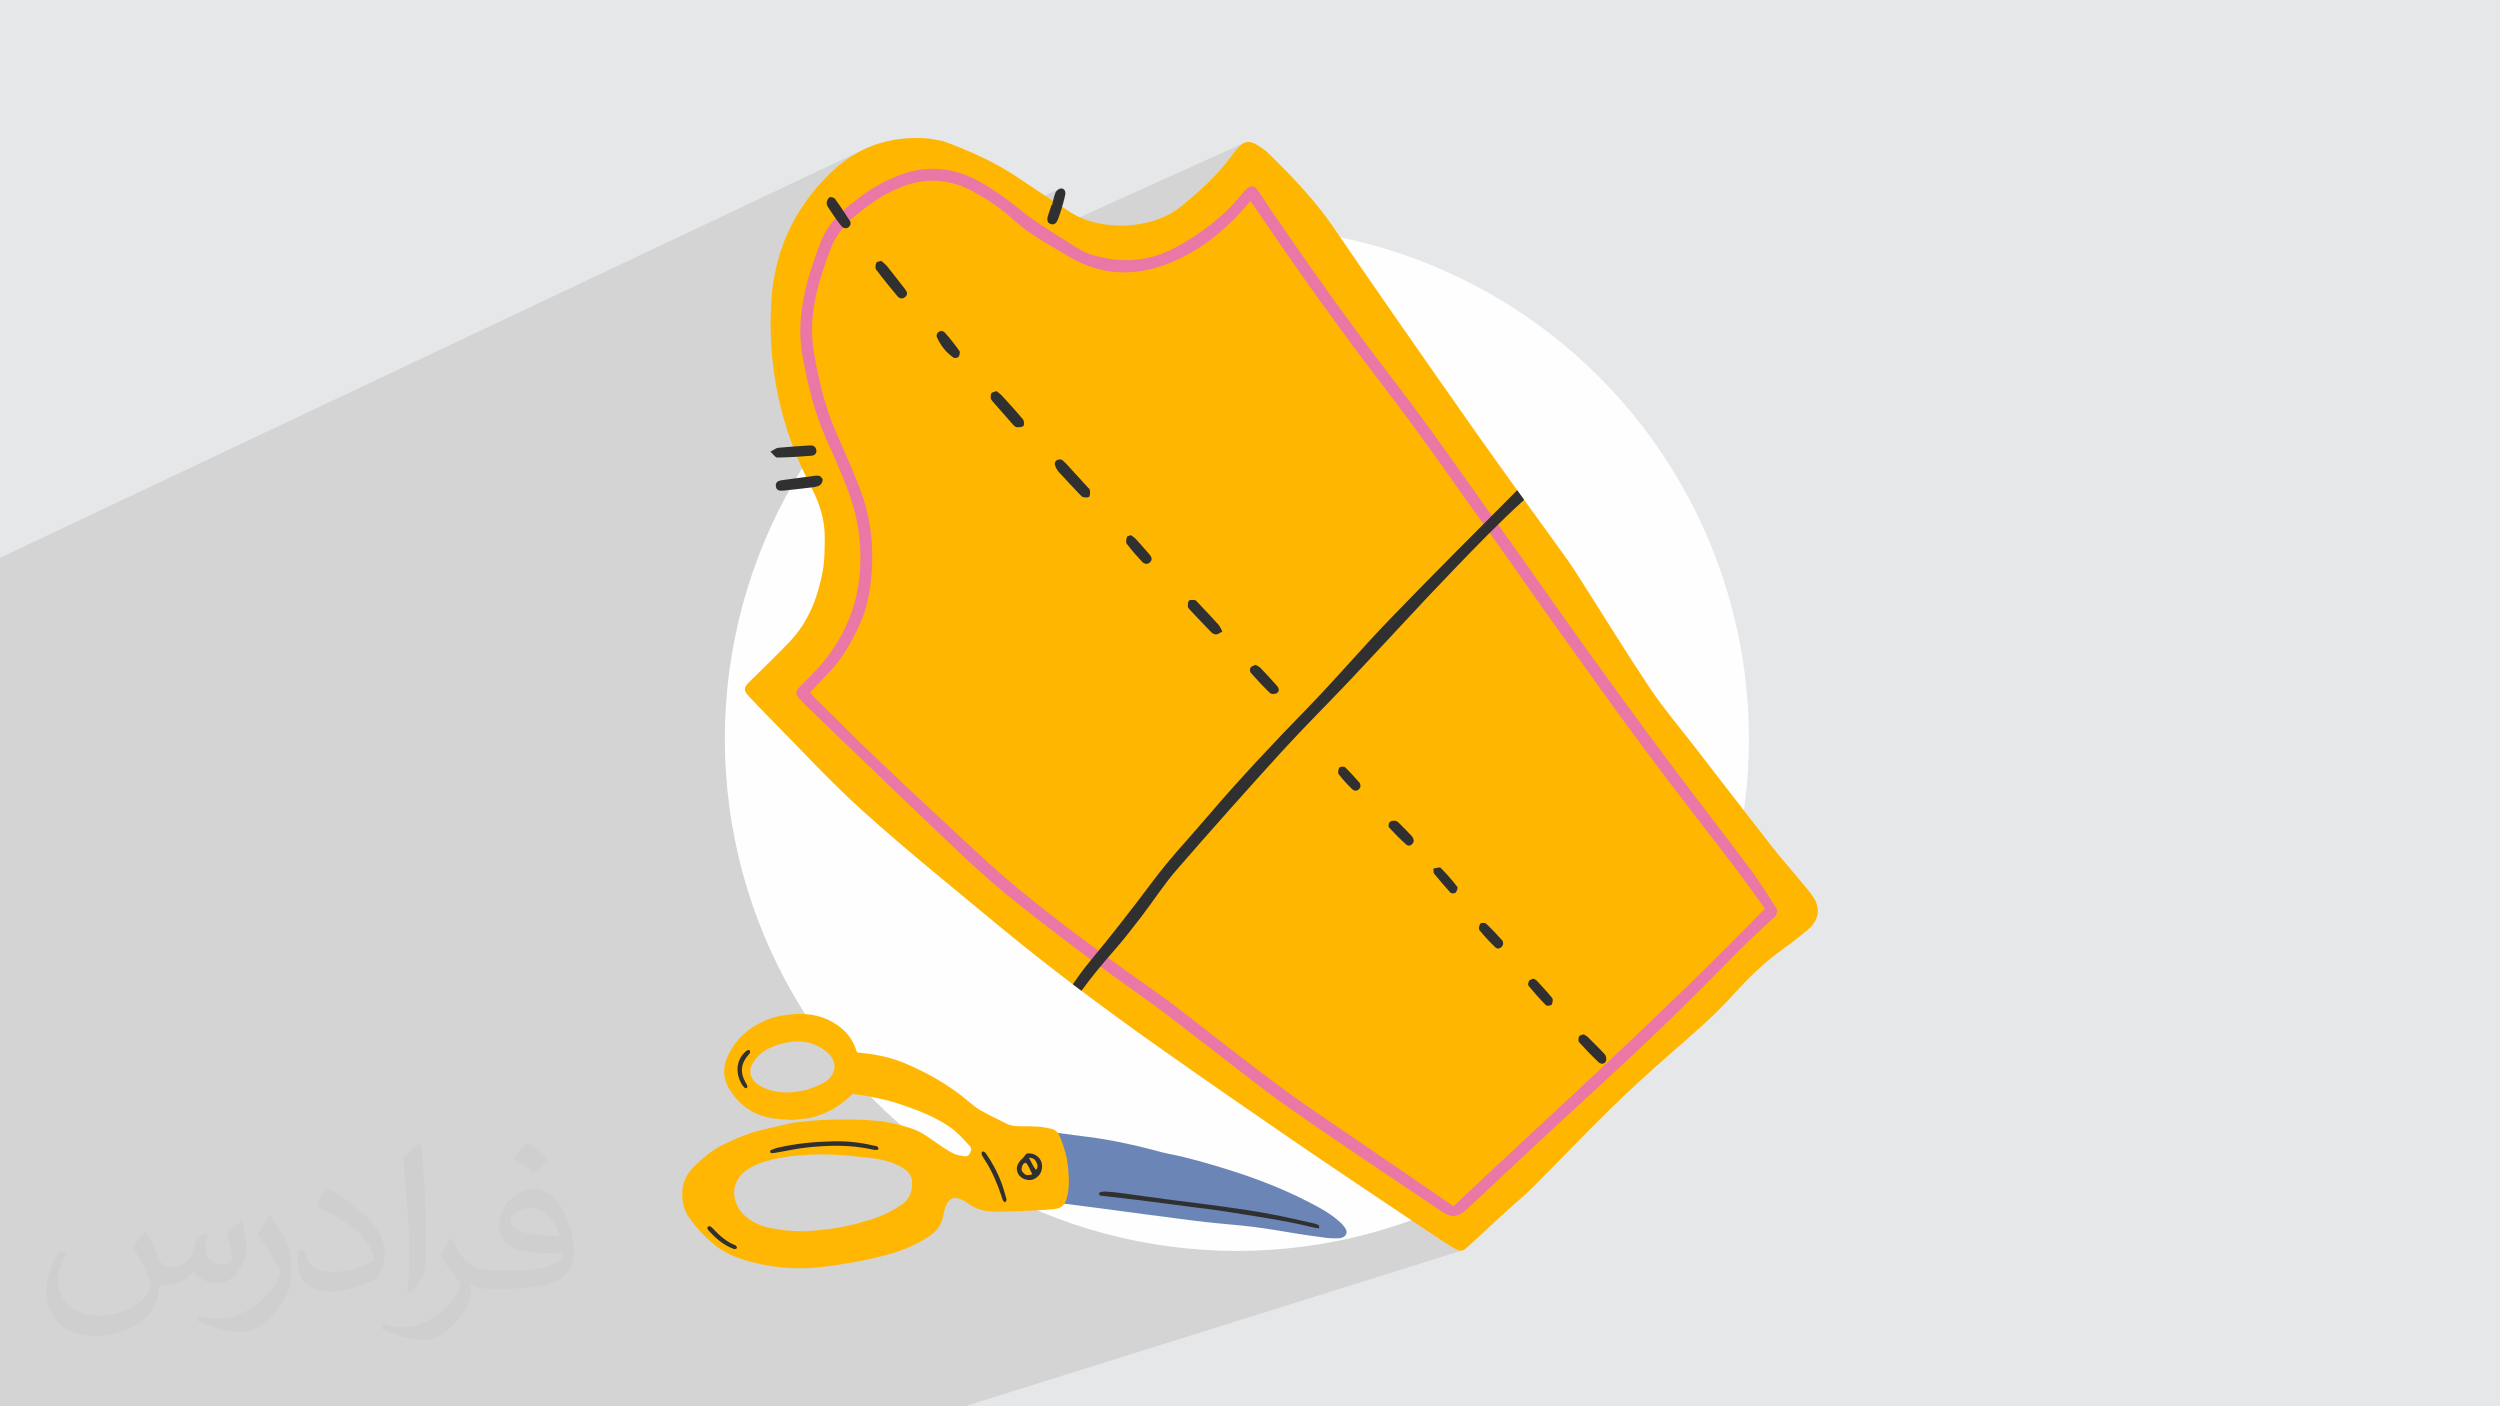 <?xml version="1.0" encoding="UTF-8"?>
<!DOCTYPE svg PUBLIC "-//W3C//DTD SVG 1.1//EN" "http://www.w3.org/Graphics/SVG/1.1/DTD/svg11.dtd">
<!-- Creator: CorelDRAW -->
<svg xmlns="http://www.w3.org/2000/svg" xml:space="preserve" width="3.703in" height="2.083in" version="1.1" style="shape-rendering:geometricPrecision; text-rendering:geometricPrecision; image-rendering:optimizeQuality; fill-rule:evenodd; clip-rule:evenodd"
viewBox="0 0 3703.33 2083.19"
 xmlns:xlink="http://www.w3.org/1999/xlink"
 xmlns:xodm="http://www.corel.com/coreldraw/odm/2003">
 <defs>
  <style type="text/css">
   <![CDATA[
    .fil3 {fill:#FEFEFE}
    .fil0 {fill:#E6E7E8}
    .fil6 {fill:#303030;fill-rule:nonzero}
    .fil7 {fill:#6C85B7;fill-rule:nonzero}
    .fil5 {fill:#EB77A6;fill-rule:nonzero}
    .fil4 {fill:#FFB600;fill-rule:nonzero}
    .fil8 {fill:#FFB703;fill-rule:nonzero}
    .fil2 {fill:#373435;fill-opacity:0.031}
    .fil1 {fill:#373435;fill-opacity:0.102}
   ]]>
  </style>
 </defs>
 <g id="Layer_x0020_1">
  <polygon class="fil0" points="-0,0 3703.33,0 3703.33,2083.19 -0,2083.19 "/>
  <polygon class="fil1" points="590.05,2083.19 584.36,2083.19 571.44,2083.19 559.7,2083.19 544.44,2083.19 540.28,2083.19 536.69,2083.19 533.81,2083.19 515.42,2083.19 514.66,2083.19 503.1,2083.19 502.5,2083.19 490.56,2083.19 485.37,2083.19 476.79,2083.19 474.39,2083.19 472.35,2083.19 471.31,2083.19 460.17,2083.19 459.86,2083.19 458.23,2083.19 444.49,2083.19 444.05,2083.19 441.11,2083.19 438.48,2083.19 433.71,2083.19 425.56,2083.19 420.48,2083.19 418.74,2083.19 418.7,2083.19 418.46,2083.19 408.38,2083.19 406.4,2083.19 395.87,2083.19 395.75,2083.19 393.58,2083.19 383.61,2083.19 373.43,2083.19 362.26,2083.19 359.01,2083.19 358.43,2083.19 357.84,2083.19 354.52,2083.19 354.27,2083.19 347.3,2083.19 319.7,2083.19 316.47,2083.19 295.99,2083.19 294.94,2083.19 282.44,2083.19 279.52,2083.19 264.22,2083.19 255.84,2083.19 238.65,2083.19 215.42,2083.19 215.09,2083.19 209.11,2083.19 205.3,2083.19 189.53,2083.19 187.72,2083.19 184.58,2083.19 173.98,2083.19 169.88,2083.19 151.59,2083.19 150.88,2083.19 138.22,2083.19 117.14,2083.19 102.53,2083.19 102.44,2083.19 66.43,2083.19 57.69,2083.19 27.06,2083.19 12.35,2083.19 6.06,2083.19 -0,2083.19 -0,2083.1 -0,2082.28 -0,2082.15 -0,2080.62 -0,2078.96 -0,2077.62 -0,2076.43 -0,2075.11 -0,2074.36 -0,2070.64 -0,2068.27 -0,2054.35 -0,2047.87 -0,2043.33 -0,2042.82 -0,2041.68 -0,2035.64 -0,2032.57 -0,2012.03 -0,2012.02 -0,2011.33 -0,2010.54 -0,2010.17 -0,2009.35 -0,2008.85 -0,2007.54 -0,2007.28 -0,2006.15 -0,2003.4 -0,1999.95 -0,1977.09 -0,1975.66 -0,1971.81 -0,1970.94 -0,1970.3 -0,1969.36 -0,1969.22 -0,1966.27 -0,1962.81 -0,1961.6 -0,1958.79 -0,1932.49 -0,1930.39 -0,1920.57 -0,1916.36 -0,1912.94 -0,1887.42 -0,1880.06 -0,1879.64 -0,1879.35 -0,1837.09 -0,1832.33 -0,1774.7 -0,1756.56 -0,1753.06 -0,1752.16 -0,1717.69 -0,1711.27 -0,1710.46 -0,1710.44 -0,1710.43 -0,1701.43 -0,1687.82 -0,1676.58 -0,1652.67 -0,1652.37 -0,1646.95 -0,1636.69 -0,1630.28 -0,1621.53 -0,1607.52 -0,1602.48 -0,1595.7 -0,1595.53 -0,1527.37 -0,1524.93 -0,1523.84 -0,1521.75 -0,1515.67 -0,1498.42 -0,1490.82 -0,1488.04 -0,1482.21 -0,1481.71 -0,1468.12 -0,1453.26 -0,1436.94 -0,1420.23 -0,1410.62 -0,1407.91 -0,1402.33 -0,1381.25 -0,1362.91 -0,1361.16 -0,1351.33 -0,1345.71 -0,1319.8 -0,1283.2 -0,1280.93 -0,1275.54 -0,1272.63 -0,1245.49 -0,1244.16 -0,1243.57 -0,1233.72 -0,1231.41 -0,1228.52 -0,1222.3 -0,1221.91 -0,1220.73 -0,1215.87 -0,1201.85 -0,1201.39 -0,1185.28 -0,1183.58 -0,1171.81 -0,1170.76 -0,1156.44 -0,1155.57 -0,1154.24 -0,1146.61 -0,1139.37 -0,1128.37 -0,1122.32 -0,1117.09 -0,1114.65 -0,1113.2 -0,1111.77 -0,1103.82 -0,1100.09 -0,1093.29 -0,1090.23 -0,1085.02 -0,1074.01 -0,1066.04 -0,1054.36 -0,1048.81 -0,1046.67 -0,1046.07 -0,1045.24 -0,1039.09 -0,1035.81 -0,1035.3 -0,1023.68 -0,1013.2 -0,1012.82 -0,1007.26 -0,1003.42 -0,997.09 -0,996.7 -0,994.71 -0,984.26 -0,983.3 -0,971.35 -0,938.46 -0,937.85 -0,920.06 -0,917.04 -0,912.74 -0,900.51 -0,898.86 -0,882.1 -0,881.81 -0,873.48 -0,868.33 -0,837.09 -0,826.27 1281.92,220.23 1277.54,222.31 1273.21,224.52 1268.92,226.87 1264.69,229.34 1260.5,231.94 1256.35,234.67 1252.26,237.54 1248.21,240.53 1244.22,243.65 1240.27,246.9 1236.37,250.29 1232.51,253.8 1228.71,257.45 1223.81,262.35 1219.06,267.33 1214.45,272.37 1209.98,277.49 1205.66,282.67 1201.47,287.92 1197.43,293.23 1193.53,298.61 1189.77,304.06 1186.15,309.57 1183.82,313.32 1229.1,292.09 1230.09,291.96 1231.28,292.02 1232.56,292.22 1233.83,292.58 1235.01,293.05 1236,293.63 1236.69,294.28 1239.62,298.36 1241.65,301.24 1318.25,265.43 1321.6,263.92 1324.96,262.45 1328.33,261.04 1336.05,258.11 1343.76,255.63 1351.46,253.61 1359.15,252.04 1366.83,250.93 1374.49,250.28 1382.13,250.07 1389.76,250.31 1397.35,251.01 1404.93,252.15 1412.47,253.74 1419.98,255.77 1427.46,258.24 1434.9,261.17 1442.3,264.52 1449.66,268.32 1453.94,270.71 1458.17,273.16 1462.35,275.67 1466.5,278.24 1470.61,280.87 1474.68,283.56 1478.71,286.29 1482.72,289.07 1486.7,291.9 1490.65,294.78 1494.57,297.69 1498.48,300.64 1502.36,303.63 1506.22,306.65 1507.8,307.9 1569.34,279.78 1570.51,279.37 1571.62,279.2 1573.37,279.32 1574.85,279.83 1576.06,280.67 1577,281.8 1577.67,283.14 1578.06,284.65 1578.17,286.27 1578,287.94 1577.45,290.64 1576.85,293.33 1576.19,296.01 1575.48,298.68 1574.76,301.35 1574,304 1573.24,306.65 1572.48,309.3 1571.88,311.3 1571.25,313.28 1570.59,315.26 1569.92,317.24 1569.23,319.2 1568.53,321.16 1567.82,323.12 1567.11,325.07 1566.38,326.79 1565.51,328.37 1564.49,329.75 1563.31,330.89 1561.95,331.73 1548.83,337.67 1549.1,337.85 1553.65,340.78 1555.27,341.81 1843.1,211.63 1839.49,213.71 1835.86,216.76 1832.11,220.78 1831.11,221.99 1830.13,223.21 1829.15,224.44 1828.19,225.69 1827.24,226.94 1826.3,228.21 1825.37,229.48 1824.44,230.75 1820.32,236.24 1816.09,241.61 1811.74,246.86 1807.28,252 1802.72,257.03 1798.07,261.96 1793.32,266.81 1788.48,271.57 1783.57,276.24 1778.57,280.85 1773.51,285.39 1768.37,289.87 1763.18,294.29 1757.93,298.67 1752.63,303.01 1747.28,307.31 1743.38,310.27 1739.28,313.06 1735.01,315.68 1730.56,318.13 1725.95,320.42 1607.24,373.58 1608.49,374.18 1612.48,375.85 1616.53,377.25 1622.4,378.92 1851.04,276.76 1853.28,276.06 1855.43,275.99 1857.52,276.56 1859.56,277.79 1861.55,279.67 1863.51,282.21 1866.06,285.97 1868.59,289.76 1871.09,293.55 1873.59,297.35 1876.09,301.16 1878.59,304.95 1881.12,308.74 1883.67,312.51 1889.05,320.38 1894.43,328.24 1899.83,336.09 1905.24,343.94 1910.65,351.78 1916.08,359.61 1921.52,367.44 1926.97,375.26 1932.43,383.06 1937.9,390.86 1943.39,398.65 1948.89,406.44 1954.39,414.21 1959.92,421.97 1965.45,429.73 1971,437.47 1976.56,445.21 1982.14,452.94 1987.73,460.65 1993.34,468.36 1998.96,476.05 2004.6,483.74 2010.25,491.41 2015.92,499.07 2021.61,506.73 2027.31,514.37 2033.03,522 2038.77,529.61 2044.52,537.22 2050.3,544.81 2056.08,552.4 2061.89,559.97 2067.48,567.25 2073.04,574.56 2078.58,581.87 2084.09,589.21 2089.59,596.56 2095.07,603.93 2100.53,611.3 2105.97,618.7 2111.4,626.1 2116.81,633.52 2122.21,640.94 2127.59,648.38 2132.97,655.83 2138.33,663.29 2143.68,670.75 2149.02,678.22 2154.36,685.69 2159.69,693.17 2165.01,700.66 2170.33,708.15 2175.65,715.64 2180.96,723.13 2186.27,730.63 2191.58,738.13 2196.89,745.62 2197.27,746.15 2247.48,726.15 2248.76,727.93 2250.05,729.71 2251.34,731.5 2252.63,733.28 2253.91,735.06 2255.2,736.84 2256.49,738.62 2257.78,740.41 2251.06,746.55 2244.39,752.74 2237.77,758.98 2231.19,765.26 2224.65,771.59 2219.15,776.97 2223.49,783.06 2228.83,790.54 2234.17,798 2237.58,802.77 2240.99,807.54 2244.39,812.31 2247.79,817.09 2251.18,821.87 2254.57,826.65 2257.95,831.43 2261.33,836.22 2264.72,841.01 2268.09,845.8 2271.47,850.59 2274.84,855.38 2278.21,860.17 2281.59,864.96 2284.96,869.76 2288.33,874.55 2291.7,879.35 2295.07,884.14 2298.44,888.93 2301.81,893.72 2305.19,898.51 2308.57,903.3 2311.95,908.09 2315.33,912.87 2318.72,917.66 2322.11,922.44 2325.5,927.21 2328.9,931.99 2332.3,936.76 2335.71,941.53 2339.13,946.29 2342.54,951.05 2346.32,956.31 2350.1,961.56 2353.88,966.81 2357.66,972.06 2361.44,977.31 2365.22,982.56 2369.01,987.8 2372.8,993.05 2376.59,998.3 2380.39,1003.54 2384.18,1008.78 2387.98,1014.02 2391.78,1019.25 2395.58,1024.49 2399.39,1029.72 2403.2,1034.95 2407.01,1040.18 2410.82,1045.41 2414.64,1050.63 2418.46,1055.85 2422.28,1061.07 2426.11,1066.29 2429.94,1071.51 2433.77,1076.72 2437.61,1081.93 2441.45,1087.13 2445.3,1092.34 2449.14,1097.54 2453,1102.74 2456.85,1107.93 2460.71,1113.13 2464.58,1118.31 2468.58,1123.68 2472.59,1129.03 2476.61,1134.38 2480.63,1139.73 2484.65,1145.07 2488.69,1150.41 2492.72,1155.74 2496.77,1161.07 2500.81,1166.4 2504.86,1171.72 2508.91,1177.05 2512.97,1182.37 2517.02,1187.69 2521.08,1193 2525.14,1198.32 2529.2,1203.64 2533.26,1208.96 2537.32,1214.27 2541.38,1219.59 2545.43,1224.91 2549.49,1230.22 2553.54,1235.55 2557.59,1240.87 2561.64,1246.2 2565.69,1251.52 2569.72,1256.85 2573.76,1262.19 2577.79,1267.53 2581.81,1272.87 2585.83,1278.21 2589.85,1283.57 2593.85,1288.92 2596.48,1292.49 2599.07,1296.09 2601.61,1299.72 2604.12,1303.37 2606.6,1307.05 2609.05,1310.75 2611.48,1314.47 2613.89,1318.2 2616.28,1321.94 2618.67,1325.69 2621.06,1329.44 2623.44,1333.19 2625.83,1336.93 2628.23,1340.67 2630.64,1344.4 2633.07,1348.12 2632.8,1349.13 2632.53,1350.15 2632.26,1351.16 2631.98,1352.17 2631.71,1353.19 2631.44,1354.2 2631.17,1355.22 2630.89,1356.24 2626.85,1360.07 2622.79,1363.9 2618.72,1367.71 2614.65,1371.51 2610.57,1375.31 2606.48,1379.11 2602.41,1382.91 2598.33,1386.72 2594.27,1390.54 2590.22,1394.38 2586.19,1398.23 2582.18,1402.1 2578.19,1405.99 2574.24,1409.91 2570.31,1413.87 2566.41,1417.85 2559.56,1424.92 2552.69,1431.96 2545.81,1438.99 2538.9,1445.99 2531.98,1452.98 2525.04,1459.95 2518.07,1466.9 2511.1,1473.83 2504.11,1480.74 2497.1,1487.64 2490.07,1494.52 2483.04,1501.39 2475.98,1508.24 2468.91,1515.07 2461.83,1521.89 2454.74,1528.7 2447.63,1535.49 2440.51,1542.27 2433.37,1549.04 2426.23,1555.79 2419.07,1562.53 2411.9,1569.26 2404.72,1575.98 2397.54,1582.69 2390.33,1589.39 2383.13,1596.08 2375.91,1602.76 2368.69,1609.43 2361.45,1616.09 2354.21,1622.75 2346.96,1629.4 2339.7,1636.04 2334.44,1640.85 2329.19,1645.67 2323.94,1650.49 2318.7,1655.31 2313.46,1660.15 2308.22,1664.98 2303,1669.82 2297.77,1674.67 2292.55,1679.52 2287.33,1684.37 2282.11,1689.22 2276.89,1694.08 2271.69,1698.94 2266.47,1703.8 2261.27,1708.66 2256.06,1713.53 2250.86,1718.39 2245.65,1723.26 2240.45,1728.13 2235.25,1733 2230.05,1737.87 2224.85,1742.74 2219.65,1747.61 2214.45,1752.48 2209.24,1757.35 2204.04,1762.22 2198.84,1767.08 2193.63,1771.94 2188.43,1776.81 2183.22,1781.67 2178.01,1786.53 2172.8,1791.38 2167.99,1795.46 2163.45,1798.47 2159.06,1800.42 2105.38,1817.46 2108.65,1819.67 2112.28,1822.11 2115.91,1824.55 2119.54,1826.98 2123.17,1829.41 2126.81,1831.82 2130.46,1834.23 2134.12,1836.62 2137.78,1839 2141.45,1841.37 2145.14,1843.72 2148.83,1846.06 2154.07,1849.24 2158.27,1851.41 2161.74,1852.57 2164.78,1852.7 2167.69,1851.79 1429.2,2083.19 1394.24,2083.19 1268.59,2083.19 1254.92,2083.19 1228.37,2083.19 1225.35,2083.19 1222.91,2083.19 1205.39,2083.19 1204.46,2083.19 1181.7,2083.19 1174.15,2083.19 1139.38,2083.19 1133.14,2083.19 1122.78,2083.19 1045.52,2083.19 967.08,2083.19 916.4,2083.19 871.94,2083.19 834.32,2083.19 822.86,2083.19 767.24,2083.19 759.7,2083.19 724.75,2083.19 718.39,2083.19 698.97,2083.19 695.71,2083.19 693.7,2083.19 693.65,2083.19 688.64,2083.19 685.96,2083.19 685.91,2083.19 680.3,2083.19 665.81,2083.19 661.13,2083.19 645.59,2083.19 644.8,2083.19 625.24,2083.19 618.81,2083.19 617.21,2083.19 596.76,2083.19 590.5,2083.19 "/>
  <path class="fil2" d="M217.02 1826.17c7,11 12,21 16,32 3,7 5,19 21,19 5,0 11,-1 17,-5 7,-3 12,-9 14,-17l6 -21 15 -7 1 1c-2,8 -3,16 -3,21 0,18 15,24 27,24 7,0 13,-4 13,-10 0,-8 -4,-23 -8,-35 7,-7 14,-14 22,-20l1 1c4,15 6,30 6,40 0,10 -4,20 -8,27 -7,14 -20,25 -36,25 -12,0 -25,-6 -34,-17l-1 0c-9,11 -22,20 -43,20l-7 0c-1,14 -4,24 -9,33 -13,25 -50,42 -85.01,42 -49,0 -73.01,-28 -73.01,-66 0,-23 8,-45 19,-60l10 4c-7,14 -12,27 -12,40 0,35 29,52 62,52 31,0 68.01,-19 75.01,-42 -3,-25 -12,-36 -26,-59 4,-7 10,-15 17,-23l1 0 0 0 0 0 2 1 0 0 0 0 0 0 0 0 0.02 -0.01 -0.01 0.01 0 0 0 0zm564.05 -133.01c10,6 20,14 30,23 -6,8 -12,15 -21,21 -10,-8 -20,-15 -30,-22 7,-8 14,-15 20,-22l0 0 0 0 1 0 0 0 0 0 0 0zm5 96.01c-17,0 -30,11 -30,19 0,17 33,23 73.01,23 -5,-20 -22,-42 -43,-42l-0.01 0zm-37 93.01c22,0 41,-1 55,-4 16,-4 30,-12 30,-18 0,-2 0,-3 -1,-5 -9,1 -19,1 -29,1 -29,0 -52,-7 -61,-23 -2,-5 -4,-10 -4,-16 0,-16 7,-32 19,-42 10,-9 21,-14 33,-14 20,0 37,16 48,42 6,14 11,30 11,51 0,14 -4,25 -12,34 -16,15 -45,21 -90.01,21l-20 0 0 0 -5 0c-11,0 -19,-2 -25,-7l-1 0c0,3 1,5 1,7 0,10 -3,23 -10,33 -20,30 -42,43 -60,43 -19,0 -42,-7 -63,-17l4 -7c7,3 16,5 29,5 34,0 78.01,-33 84.01,-64 -1,-3 -4,-6 -7,-10 -10,-12 -16,-22 -22,-32 5,-10 10,-18 14,-25l2 0c14,29 28,46 57,46l5 0 0 0 21 0 0 0 0 0 -3 1 0 0 0 0 0 0 0 0 0 0zm-146.01 31c2,-14 3,-29 3,-43l0 -21c0,-39 -5,-96.01 -9,-133.01 7,-8 17,-17 25,-23l2 1c5,47 7,101.01 7,151.01 0,13 -1,26 -2,35 -1,12 -8,21 -22,35l-3 -1 0 0 0 0 -1 -1 0 0 0 0 0 0 0 0 0 0zm-151.02 -62.01c1,18 10,33 41,33 20,0 36,-5 55,-14 3,-1 5,-3 5,-5 0,-12 -9,-27 -24,-41 -14,-13 -34,-25 -51,-32 -6,-3 -8,-5 -8,-8 0,-5 7,-16 13,-24l2 0c20,11 43,27 60,44 15,16 25,33 25,51 0,13 -4,26 -11,38 -22,11 -46,20 -70.01,20 -29,0 -48,-14 -48,-45 0,-3 0,-9 1,-16l10 0 0 0 0 0 0 -1 0 0 0 0 0 0 0 0 0 0 0.01 0zm-52 -52l18 29c7,11 13,22 13,41l0 24c0,19 -12,39 -32,60 -15,14 -29,20 -42,20 -19,0 -40,-6 -65,-17l3 -7c8,2 17,4 28,4 36,0 72.01,-26 89.01,-58 2,-4 3,-7 3,-9 0,-4 -2,-8 -4,-11 -9,-17 -19,-33 -30,-47 6,-9 12,-18 18,-27l1 0 0 -2 0 0 0 0 0 0 0 0 0 0 -0.01 0z"/>
  <g id="_2337570058672">
   <circle class="fil3" cx="1832.22" cy="1094.5" r="758.52"/>
   <g>
    <path class="fil4" d="M1397.24 209.08c38.41,14.06 76.7,30.91 111.69,54.7 25.06,17.03 50.43,33.58 75.84,50.09 46.23,30.07 122,25.85 162.5,-6.56 28.64,-22.88 55.53,-46.93 77.17,-76.57 2.45,-3.4 4.98,-6.77 7.67,-9.96 10.23,-12.03 18.29,-13.61 31.67,-5.19 6.69,4.18 13.04,9.19 18.6,14.74 33.11,32.88 65.37,66.24 91.95,105.11 69.23,101.3 139.47,201.93 210.02,302.31 45.06,64.12 91.52,127.29 137.17,191 8.17,11.37 15.53,23.3 23.08,35.1 33.35,52.32 65.8,105.26 100.32,156.8 19.46,28.98 42.3,55.7 63.7,83.39 38.8,50.2 77.52,100.46 116.55,150.5 11.75,15.07 24.44,29.4 36.66,44.13 7.7,9.33 15.76,18.46 22.88,28.26 12.22,16.78 10.62,34.76 -5.02,48.64 -12.18,10.8 -25.3,20.7 -38.52,30.2 -27.47,19.71 -51.52,43.1 -74.02,68.11 -29.11,32.38 -62.34,60.21 -94.95,88.85 -29.77,26.16 -59.11,52.87 -87.4,80.59 -38.29,37.54 -75.3,76.43 -113.2,114.39 -11.48,11.55 -24.17,21.94 -36.19,32.96 -18.91,17.31 -37.94,34.54 -56.62,52.1 -13.07,12.28 -14.32,13.12 -29.96,3.3 -19.73,-12.4 -38.95,-25.6 -58.3,-38.61 -59.19,-39.8 -118.57,-79.31 -177.37,-119.62 -66.15,-45.33 -132.04,-91.06 -197.56,-137.3 -41.87,-29.57 -83.31,-59.82 -124.22,-90.79 -37.51,-28.44 -74.56,-57.59 -110.83,-87.62 -67.91,-56.2 -136.55,-111.61 -202.04,-170.5 -49.15,-44.22 -93.94,-93.32 -140.59,-140.32 -9.52,-9.59 -18.74,-19.5 -28.08,-29.27 -8.76,-9.17 -8.42,-13.57 0.33,-22.12 19.97,-19.51 40.05,-38.93 59.35,-59.08 28.14,-29.32 41.91,-65.88 49.23,-104.89 2.92,-15.43 2.72,-31.53 3,-47.35 0.5,-27.17 -7.16,-52.3 -19.77,-76.35 -45.21,-86.3 -65.32,-178.52 -59.43,-275.54 4.45,-73.43 33.2,-137.28 86.16,-189.24 40.31,-39.59 88.96,-56.82 145.23,-52.31 7.39,0.59 14.71,2.44 23.31,3.94z"/>
    <path class="fil5" d="M2153.15 1786.66c154.95,-145.93 312.56,-287.09 461.25,-440.74 -2.69,-3.69 -5.69,-7.83 -8.68,-11.97 -13.23,-18.07 -26.19,-36.37 -39.77,-54.17 -43,-56.39 -86.93,-112.06 -129.2,-168.99 -46.7,-62.94 -92.07,-126.86 -137.72,-190.57 -27.43,-38.3 -54.05,-77.19 -81.48,-115.51 -54.91,-76.61 -108.18,-154.46 -165.66,-229.11 -65.22,-84.74 -127.29,-171.6 -187.18,-260.1 -3.85,-5.68 -7.9,-11.24 -12.37,-17.62 -4.08,4.67 -7.16,8.15 -10.19,11.63 -29.69,33.81 -64.64,61.2 -105.93,78.69 -52.26,22.17 -104.64,21.31 -154.29,-8.92 -27.44,-16.7 -56.5,-31.27 -80.2,-53.4 -18.29,-17.07 -38.95,-30.43 -60.63,-42.33 -38.45,-21.11 -77.59,-20.76 -116.74,-1.81 -7.98,3.87 -16.07,7.75 -23.35,12.73 -28.91,19.72 -57.44,39.55 -70.75,74.6 -18.87,49.72 -33.78,99.44 -24.4,153.92 7,40.67 16.31,80.33 33,118.2 12.06,27.3 24.13,54.62 34.87,82.43 14.17,36.56 19.85,74.97 18.13,113.93 -1.36,30.28 -5.76,60.51 -18.76,88.47 -11.4,24.57 -24.44,48.25 -43.16,68.23 -9.8,10.42 -19.69,20.71 -29.89,31.44 2.14,2.58 3.7,4.87 5.65,6.78 28.56,28.16 56.89,56.56 85.84,84.32 34.01,32.59 68.33,64.87 102.96,96.83 37.32,34.48 73.9,69.99 113.09,102.26 66.62,54.83 136.47,105.52 207.02,155.25 24.01,16.89 46.97,35.28 70.17,53.27 55.61,43.17 110.94,86.73 169.28,126.25 61.8,41.85 123.2,84.23 184.76,126.38 4.17,2.85 8.41,5.65 14.32,9.63zm477.74 -430.42c-21.52,20.5 -43.81,40.26 -64.48,61.61 -72.96,75.48 -149.27,147.38 -226.71,218.19 -56.11,51.29 -111.29,103.57 -166.9,155.34 -13.27,12.33 -22.53,13.09 -37.24,3.16 -74.91,-50.62 -150.48,-100.37 -224.49,-152.32 -46.5,-32.65 -90.67,-68.7 -135.89,-103.17 -24.83,-18.92 -49.3,-38.37 -74.71,-56.46 -70.32,-50 -139.9,-101.02 -206.87,-155.38 -26.42,-21.43 -51.68,-44.39 -76.35,-67.8 -74.37,-70.66 -148.15,-141.91 -222.16,-212.93 -3.39,-3.22 -6.61,-6.59 -9.65,-10.13 -7.7,-8.9 -7.67,-11.67 0.31,-20.01 10,-10.42 20.7,-20.19 30.04,-31.17 31.56,-37.08 51.6,-79.34 57.01,-128.26 4.83,-43.47 -0.27,-85.74 -15.26,-126.55 -9.92,-27.1 -21.75,-53.53 -33.58,-79.89 -17.28,-38.62 -27,-79.11 -34.79,-120.57 -11.32,-60.26 5.37,-115.2 26.03,-170.27 11.91,-31.67 36.58,-51.26 61.95,-70.02 15.6,-11.53 33.15,-21.18 51.17,-28.56 41.17,-16.88 82.19,-14.15 121.33,7.28 22.92,12.54 43.82,27.97 64.25,44.45 22.37,18.06 47.52,32.7 71.83,48.29 9.73,6.25 19.89,12.83 30.78,16.19 42.76,13.14 84.6,11 124.68,-10.56 38.25,-20.57 72.07,-46.43 99.43,-80.38 1.75,-2.18 3.58,-4.32 5.64,-6.22 6.66,-6.11 12.03,-5.52 17.24,2.13 6.85,10.01 13.31,20.28 20.16,30.3 57.32,83.98 116.16,166.78 178.22,247.46 59.7,77.59 115.22,158.4 172.28,238.04 36.42,50.82 71.87,102.3 108.37,153.05 40.28,56.05 80.78,111.93 122.04,167.26 42.65,57.22 86.58,113.44 129.27,170.61 14.17,18.93 26.19,39.42 39.22,59.2 -0.74,2.7 -1.44,5.41 -2.18,8.12z"/>
    <path class="fil6" d="M1572.94 681.05c1.52,1.34 4.09,3.28 6.23,5.61 10.7,11.57 21.28,23.25 31.87,34.89 1.24,1.37 3.23,2.77 3.39,4.31 0.31,3.31 0.7,7.42 -0.93,9.84 -1.09,1.59 -5.8,1.36 -8.68,0.8 -1.98,-0.39 -3.81,-2.52 -5.37,-4.17 -10.23,-10.75 -20.51,-21.45 -30.43,-32.47 -2.72,-3.01 -5.02,-6.81 -6.19,-10.65 -1.71,-5.67 3.23,-10.04 10.12,-8.18z"/>
    <path class="fil6" d="M1214.15 704.89c1.4,1.58 4.48,3.52 4.48,5.5 0.08,2.74 -1.52,6.46 -3.66,8.01 -2.8,2.06 -6.81,2.91 -10.43,3.37 -14.67,1.87 -29.38,3.4 -44.11,5 -5.52,0.6 -10.73,-0.03 -11.22,-6.95 -0.41,-5.9 4.07,-7.82 8.99,-8.51 16.49,-2.3 33.03,-4.5 49.53,-6.63 1.79,-0.23 3.7,0.11 6.42,0.22z"/>
    <path class="fil6" d="M1476.13 579.42c2.96,2.38 5.72,4.14 7.86,6.48 10.62,11.65 21.29,23.25 31.37,35.35 1.75,2.13 2.26,7.75 0.74,9.55 -1.71,2.04 -6.42,2.2 -9.77,2.04 -1.95,-0.08 -4.13,-2.07 -5.65,-3.72 -10.19,-11.42 -20.27,-22.94 -30.31,-34.5 -1.21,-1.37 -2.57,-3.09 -2.69,-4.75 -0.24,-2.54 -0.28,-5.83 1.13,-7.56 1.44,-1.74 4.75,-1.95 7.32,-2.88z"/>
    <path class="fil6" d="M1305.45 386.38c3.11,2.84 6.19,5.02 8.48,7.85 9.03,11.23 17.86,22.65 26.74,34.04 2.76,3.54 4.59,7.45 0.74,11.2 -4.24,4.1 -8.91,3.07 -12.26,-0.97 -10.7,-12.86 -21.32,-25.84 -31.33,-39.24 -1.63,-2.2 -0.93,-7.05 0.24,-10.06 0.62,-1.58 4.59,-1.84 7.39,-2.81z"/>
    <path class="fil6" d="M1810.78 935.55c-4.01,1.97 -6.61,4.2 -9.26,4.3 -2.45,0.09 -5.53,-1.58 -7.35,-3.42 -10.74,-10.96 -21.25,-22.16 -31.76,-33.35 -1.24,-1.33 -2.72,-3.15 -2.76,-4.77 -0.04,-2.95 -0.07,-7.02 1.71,-8.57 1.79,-1.59 5.8,-1.14 8.76,-0.73 1.52,0.21 2.92,2.15 4.2,3.5 10.23,10.85 20.54,21.62 30.51,32.68 2.3,2.51 3.5,6.01 5.95,10.37z"/>
    <path class="fil6" d="M1141.22 669.16c5.41,-2.84 8.32,-5.51 11.47,-5.82 15.67,-1.53 31.42,-2.49 47.14,-3.53 4.67,-0.31 8.37,1.68 9.38,6.46 1.09,5.17 -2.53,8.48 -6.77,8.82 -17.04,1.4 -34.13,2.43 -51.2,2.69 -2.7,0.04 -5.47,-4.56 -10.02,-8.62z"/>
    <path class="fil6" d="M1860.09 984.85c3.07,1.89 5.41,2.77 6.93,4.39 8.37,8.8 16.65,17.63 24.63,26.75 2.96,3.4 4.17,8.25 -0.39,10.92 -2.53,1.47 -8.06,1.54 -9.89,-0.23 -10.08,-9.65 -19.57,-19.93 -28.83,-30.37 -1.32,-1.48 -1.21,-5.94 0.08,-7.56 1.67,-2.13 5.17,-2.8 7.47,-3.9z"/>
    <path class="fil6" d="M2346.04 1532.21c2.3,1.42 4.09,2.11 5.37,3.37 8.87,8.82 17.9,17.5 26.22,26.83 1.87,2.1 2.41,7.25 1.17,9.81 -2.26,4.59 -7.63,4.29 -10.78,1.31 -10.08,-9.52 -19.69,-19.5 -28.95,-29.8 -1.48,-1.63 -0.93,-6.31 0.31,-8.74 0.9,-1.7 4.56,-1.99 6.65,-2.77z"/>
    <path class="fil6" d="M1558.46 303.66c1.63,-6.25 2.69,-12.76 5.22,-18.65 1.17,-2.69 5.1,-5.68 7.94,-5.81 5.02,-0.24 7.2,4.26 6.38,8.75 -1.36,7.21 -3.5,14.3 -5.52,21.35 -1.56,5.33 -3.46,10.57 -5.37,15.77 -1.75,4.74 -4.94,8.48 -10.31,6.92 -5.52,-1.58 -6.11,-6.61 -4.74,-11.42 1.63,-5.76 3.85,-11.39 5.8,-17.07 0.24,0.06 0.43,0.11 0.62,0.16z"/>
    <path class="fil6" d="M1260 332.05c-1.94,6.62 -9.11,8.21 -13.5,2.93 -6.5,-7.81 -12.02,-16.41 -17.74,-24.82 -1.79,-2.65 -4.05,-5.72 -4.13,-8.65 -0.04,-3.13 1.48,-7.22 3.78,-9.07 1.4,-1.17 6.93,0.01 8.29,1.85 7.9,10.81 15.22,22.08 22.53,33.32 0.9,1.39 0.62,3.53 0.78,4.44z"/>
    <path class="fil6" d="M1675.25 792.75c2.65,2.01 5.17,3.39 7,5.38 6.93,7.55 13.66,15.27 20.39,23.01 3,3.4 4.87,7.45 1.4,11.3 -3.93,4.39 -8.91,3.21 -12.33,-0.44 -7.98,-8.49 -15.69,-17.27 -22.65,-26.53 -1.63,-2.14 -0.66,-6.87 0.27,-10.06 0.39,-1.33 3.81,-1.77 5.92,-2.66z"/>
    <path class="fil6" d="M2271.91 1449.69c1.98,1.22 3.39,1.71 4.28,2.7 7.82,8.57 15.92,16.96 23.08,26.05 1.56,2 0.81,7.26 -0.78,9.79 -1.01,1.56 -7.12,2.15 -8.48,0.78 -9.03,-9.17 -17.63,-18.85 -25.84,-28.8 -1.13,-1.37 -0.23,-5.71 1.17,-7.56 1.32,-1.78 4.59,-2.14 6.57,-2.96z"/>
    <path class="fil6" d="M2226.7 1398.57c-1.79,5.99 -7.67,8.49 -11.48,4.87 -8.41,-7.98 -16.34,-16.52 -23.62,-25.48 -1.52,-1.87 -0.5,-7.25 1.21,-9.72 1.01,-1.44 6.93,-1.59 8.52,-0.08 8.44,7.91 16.35,16.41 24.09,25 1.32,1.45 1.05,4.31 1.28,5.41z"/>
    <path class="fil6" d="M2123.3 1286.61c4.05,-0.46 9.38,-2.58 10.93,-0.98 8.8,8.82 16.93,18.35 24.59,28.19 1.09,1.43 -0.7,6.44 -2.57,8.45 -1.29,1.35 -6.31,1.52 -7.51,0.23 -8.52,-9.18 -16.5,-18.8 -24.44,-28.47 -0.97,-1.18 -0.55,-3.53 -1.01,-7.41z"/>
    <path class="fil6" d="M1387.59 496.06c1.21,-5.47 7.86,-7.88 11.98,-3.39 7.86,8.58 14.98,17.86 21.72,27.31 1.28,1.8 0.19,6.47 -1.4,8.68 -1.05,1.47 -5.8,2.21 -7.39,1.11 -11.32,-7.78 -19.46,-18.34 -24.91,-30.95 -0.35,-0.78 -0.04,-1.84 0,-2.77z"/>
    <path class="fil6" d="M2094.39 1245.65c-1.52,6.14 -7.2,8.99 -11.21,5.5 -8.99,-7.89 -17.35,-16.57 -25.53,-25.39 -1.24,-1.34 -0.81,-5.8 0.54,-7.53 1.29,-1.74 4.71,-2.53 7.2,-2.54 2.1,0 4.67,1.24 6.22,2.76 6.97,6.75 13.81,13.64 20.35,20.84 1.63,1.81 1.87,4.91 2.41,6.38z"/>
    <path class="fil6" d="M2015.28 1165.48c-2.02,5.64 -7.86,7.69 -11.87,3.9 -7.39,-6.98 -14.24,-14.61 -20.47,-22.65 -1.48,-1.94 -0.55,-7.23 1.13,-9.65 1.13,-1.52 7,-1.97 8.48,-0.54 7.63,7.32 14.71,15.3 21.64,23.35 1.24,1.46 0.89,4.32 1.09,5.59z"/>
    <path class="fil6" d="M2257.78 740.41c-35.94,32.62 -69.73,67.52 -103.38,102.47 -51.76,53.72 -101.95,108.93 -153.17,163.21 -33.89,35.95 -69.15,70.69 -102.42,107.21 -52.73,57.92 -104.83,116.43 -156.16,175.61 -18.87,21.76 -34.52,46.33 -52.11,69.23 -13.62,17.74 -27.39,35.43 -42.14,52.19 -16.32,18.52 -31.94,37.53 -46.44,57.39 -3.53,-2.65 -7.05,-5.31 -10.57,-7.98l-2.22 -1.69c7.89,-11.52 16.07,-22.8 24.95,-33.49 32.8,-39.48 64.17,-79.88 94.91,-120.95 24.56,-32.76 52.93,-62.67 79.54,-93.89 47.52,-55.74 97.71,-108.98 148.81,-161.47 41.6,-42.76 80.28,-88.37 121.72,-131.3 61.52,-63.76 124.25,-126.36 186.75,-189.17 0.54,-0.54 1.09,-1.09 1.63,-1.62 3.43,4.75 6.87,9.5 10.3,14.26z"/>
   </g>
   <g>
    <path class="fil7" d="M1540.46 1675.34c-5.98,9.8 -10.03,19.75 -9.69,31 0.23,7.82 0.67,15.65 1.26,23.45 0.81,10.52 1.85,21.02 2.8,31.53 0.12,1.35 0.33,2.71 0.39,4.06 0.37,9.78 7.15,14.16 14.98,17.33 2.01,0.82 4.86,0.75 6.92,-0.01 4.08,-1.52 8.08,-1.07 12.1,-0.57 20.27,2.54 40.54,5.14 60.79,7.81 46.25,6.11 92.47,12.5 138.76,18.31 23.31,2.93 46.72,4.96 70.11,7.19 24.44,2.33 48.61,6.38 72.8,10.47 17.46,2.95 35,5.39 52.55,7.72 6.04,0.8 12.23,0.82 18.34,0.74 2.59,-0.04 5.42,-0.8 7.69,-2.06 4.24,-2.35 5.8,-7.28 3.4,-11.43 -2,-3.47 -4.61,-6.77 -7.55,-9.51 -9.51,-8.86 -20.26,-15.98 -31.65,-22.3 -43.39,-24.09 -89.25,-42.19 -136.56,-56.84 -28.65,-8.87 -57.39,-17.35 -86.87,-23.1 -7.01,-1.37 -13.92,-3.3 -20.83,-5.14 -32.62,-8.69 -65.57,-15.64 -99.07,-19.95 -21.94,-2.83 -43.89,-5.72 -65.83,-8.56 -1.63,-0.21 -3.31,-0.1 -4.84,-0.14z"/>
    <path class="fil8" d="M1195.69 1614.08c-4.98,1.02 -10.59,2.52 -16.3,3.26 -17.88,2.31 -35.3,0.85 -51.51,-7.82 -3.26,-1.74 -6.49,-3.82 -9.13,-6.37 -8.44,-8.19 -9.73,-18.8 -3.4,-28.71 6.15,-9.63 14.32,-17.18 24.83,-21.97 10.25,-4.68 20.84,-7.96 32.12,-9.28 18.43,-2.15 35.15,1.8 49.9,13.1 3.46,2.65 6.81,5.78 9.28,9.33 5.92,8.57 6.44,17.69 0.88,26.79 -2.7,4.42 -6.36,7.91 -10.79,10.61 -7.89,4.83 -16.54,7.83 -25.88,11.07zm86.09 194.76c-24.27,7.98 -48.26,11.43 -72.26,13.85 -23.07,2.33 -46.2,1.14 -69.04,-3.76 -8.07,-1.72 -15.85,-4.33 -23.01,-8.2 -11.26,-6.1 -20.85,-14.39 -26.07,-26.43 -7.46,-17.2 -4.51,-35 11.64,-48.67 7.65,-6.48 16.54,-10.52 26.04,-13.62 23.52,-7.68 47.74,-10.58 72.31,-11.65 31.41,-1.37 62.54,1.99 93.59,5.8 15.24,1.87 29.91,6.26 43.25,14.52 7.93,4.91 12.8,11.8 13.02,20.7 0.31,13.05 -3.53,25 -15.09,32.78 -17.07,11.48 -35.49,20.11 -54.37,24.69zm-107.66 -145.77c-13.24,3.15 -26.43,6.59 -39.74,9.35 -16.12,3.35 -31.44,8.84 -46.46,15.42 -13.46,5.89 -26.71,12.16 -38.25,21.35 -7.7,6.13 -15.34,12.48 -22.2,19.53 -16.44,16.9 -20.33,37.23 -14.15,59.55 1.42,5.15 4.04,10.2 7.08,14.62 10.67,15.51 23.38,29.19 38.03,41.11 14.04,11.44 30.28,18.29 47.35,23.33 33,9.74 66.7,13.15 101.04,10.61 17.02,-1.26 33.79,-4.1 50.59,-6.91 20.52,-3.43 40.82,-7.82 60.83,-13.46 20.79,-5.85 40.34,-14.57 58.45,-26.36 10.76,-7 17.71,-16.76 20.33,-29.46 0.76,-3.67 1.49,-7.36 2.57,-10.94 0.89,-2.91 1.92,-5.87 3.49,-8.44 4.52,-7.41 10.15,-9.5 18.24,-6.46 4.42,1.66 8.91,3.75 12.6,6.62 12.87,10.02 27.94,12.39 43.38,12.38 18.71,-0.01 37.43,-1.06 56.13,-1.86 9.18,-0.4 18.35,-1.14 27.5,-1.94 10.65,-0.93 16.1,-5.38 19.07,-15.44 3.03,-10.24 3.66,-20.79 3.18,-31.37 -0.57,-12.59 -1.6,-25.2 -5.06,-37.38 -2.22,-7.85 -4.93,-15.59 -8.03,-23.13 -2.56,-6.23 -7.11,-10.8 -14.17,-12.05 -5.35,-0.96 -10.67,-2.36 -16.07,-2.71 -9.5,-0.61 -19.06,-0.89 -28.57,-0.72 -7.33,0.14 -14.3,-0.81 -20.82,-4.07 -12.79,-6.41 -25.68,-12.65 -38.17,-19.6 -5.89,-3.28 -11.18,-7.78 -16.37,-12.17 -28.88,-24.44 -61.2,-43.11 -96,-57.68 -19.33,-8.09 -39.6,-12.43 -60.36,-14.69 -3.33,-0.37 -6.67,-0.76 -10.03,-1.14 -0.96,-2.73 -1.69,-4.98 -2.54,-7.18 -5.34,-13.7 -14,-24.52 -26.2,-33.04 -19.39,-13.54 -40.69,-18.14 -63.91,-16.52 -13.69,0.95 -27.09,2.94 -39.89,8.04 -26,10.37 -46.01,27.27 -58.39,52.84 -9.2,19.01 -7.53,37.05 4.2,54.13 16.61,24.2 39.72,37.69 69.04,40.27 7.1,0.63 14.22,0.98 21.34,1.44 3.71,-0.38 7.43,-0.72 11.13,-1.15 5.39,-0.62 10.89,-0.84 16.16,-2.05 21.32,-4.87 40.05,-14.84 56.22,-29.57 2,-1.82 4.02,-3.61 6.31,-5.66 5.37,0.67 10.8,1.06 16.11,2.07 16.69,3.17 33.42,6.17 49.64,11.52 26.86,8.86 53.32,18.43 77,34.48 12.01,8.13 21.49,18.71 31.03,29.32 2.99,3.33 1.75,7.06 0,10.46 -1.47,2.85 -3.74,5.03 -7.31,4.42 -5,-0.86 -10.28,-1.21 -14.85,-3.15 -6.19,-2.64 -12,-6.33 -17.66,-10.04 -8.82,-5.78 -17.2,-12.23 -26.09,-17.87 -5.7,-3.62 -11.74,-7.07 -18.1,-9.25 -17.39,-5.95 -35.17,-10.46 -53.59,-12.16 -26.8,-2.48 -53.65,-2.35 -80.46,-1.31 -14.91,0.58 -29.76,2.69 -44.64,4.1z"/>
    <path class="fil6" d="M1953.93 1819.56c0.03,-1.85 0.5,-3.7 -0.02,-4.05 -1.91,-1.28 -4.07,-2.46 -6.29,-2.95 -21.93,-4.85 -43.8,-10.04 -65.86,-14.15 -22.4,-4.18 -44.96,-7.58 -67.54,-10.74 -28.3,-3.96 -56.7,-7.24 -85.03,-10.97 -23.61,-3.11 -47.19,-6.52 -70.8,-9.65 -7.08,-0.94 -14.2,-1.57 -21.33,-2 -2.61,-0.15 -5.31,0.59 -7.9,1.23 -0.6,0.15 -1.27,1.63 -1.19,2.43 0.08,0.82 0.88,1.93 1.64,2.25 1.2,0.49 2.63,0.44 3.96,0.6 18.25,2.11 36.52,4.05 54.74,6.34 27,3.4 53.98,7.05 80.96,10.56 11.47,1.49 23,2.58 34.42,4.41 47.71,7.62 95.63,14.06 142.64,25.56 2.23,0.54 4.56,0.68 7.6,1.12z"/>
    <path class="fil6" d="M1150.07 1700.63c-1.3,0.48 -4.83,1.67 -8.25,3.15 -0.64,0.28 -1.19,1.78 -1.03,2.57 0.16,0.76 1.28,1.89 1.98,1.88 2.34,-0.02 4.7,-0.37 7.02,-0.76 15.42,-2.62 30.75,-6.14 46.27,-7.75 32.23,-3.35 64.5,-4.1 96.46,3.13 5.9,1.33 9.16,0.52 8.77,-1.65 -0.74,-4.04 -4.54,-3.55 -7.29,-4.21 -19.61,-4.72 -39.48,-6.83 -59.69,-6.35 -27.63,0.65 -55.01,3.05 -84.24,9.98z"/>
    <path class="fil6" d="M1486.6 1761.42c-5.81,-18.97 -14.83,-36.36 -26.04,-52.65 -1.9,-2.76 -4.44,-3.8 -5.64,-2.45 -1.68,1.89 -0.79,3.86 0.12,5.62 1.23,2.41 2.7,4.7 4.17,6.96 10.59,16.33 18,34.12 24.12,52.51 0.43,1.28 0.75,2.6 1.17,3.89 1.35,4.13 3.33,6.35 4.72,5.28 2.8,-2.14 1.48,-4.92 0.81,-7.46 -1.04,-3.93 -2.27,-7.81 -3.43,-11.71z"/>
    <path class="fil6" d="M1093.88 1594.71c2.26,7.09 4.69,12.66 9.45,16.83 0.58,0.51 2.04,0.59 2.74,0.21 0.64,-0.35 1.09,-1.59 1.09,-2.43 -0.01,-0.95 -0.55,-1.93 -0.99,-2.83 -0.6,-1.22 -1.35,-2.35 -2.02,-3.54 -7.82,-13.97 -6.81,-26.56 3.1,-38.69 1.28,-1.57 2.84,-3 3.73,-4.77 0.46,-0.91 -0,-2.58 -0.59,-3.6 -0.29,-0.5 -1.98,-0.69 -2.72,-0.34 -1.49,0.7 -2.92,1.7 -4.1,2.86 -10.81,10.57 -12.98,23.33 -9.69,36.31z"/>
    <path class="fil6" d="M1047.8 1819.55c0.53,1.06 0.8,2.13 1.46,2.84 10.42,11.35 21.61,21.7 36.41,27.18 0.95,0.35 2.01,0.96 2.9,0.8 1.17,-0.21 2.88,-0.86 3.15,-1.71 0.28,-0.88 -0.85,-2.23 -1.43,-3.34 -0.14,-0.26 -0.54,-0.42 -0.85,-0.54 -13.31,-5.26 -23.66,-14.49 -33.25,-24.74 -1.16,-1.23 -2.36,-2.57 -3.82,-3.3 -0.99,-0.49 -2.6,-0.28 -3.67,0.21 -0.59,0.26 -0.63,1.74 -0.89,2.61z"/>
    <path class="fil6" d="M1513.81 1734.49c0.91,1.98 2.74,3.76 4.57,5.03 2.56,1.74 4.2,1.56 10.87,0.09 -3.45,-6.44 -5.22,-12.54 -9.61,-17.24 -3.85,0.63 -5.06,3.5 -5.9,6.3 -0.54,1.81 -0.68,4.2 0.07,5.82zm20.77 -1.46c3.5,-3.82 2.43,-7.4 0.98,-10.78 -1.82,-4.26 -4.87,-7.15 -11.43,-7.27 3.99,6.81 6.22,12.76 10.45,18.04zm-23.11 -13.89c1.67,-2.08 4.06,-3.62 5.6,-5.78 1.63,-2.28 3.09,-4.85 6.03,-4.89 2.96,-0.03 6.23,0.27 8.84,1.53 6.81,3.28 11.33,8.73 11.64,16.58 0.33,8.43 -3.13,15.2 -10.65,19.39 -9.5,5.28 -22.83,0.06 -25.87,-9.95 -2.17,-6.57 0.43,-11.96 4.4,-16.88z"/>
   </g>
  </g>
 </g>
</svg>
